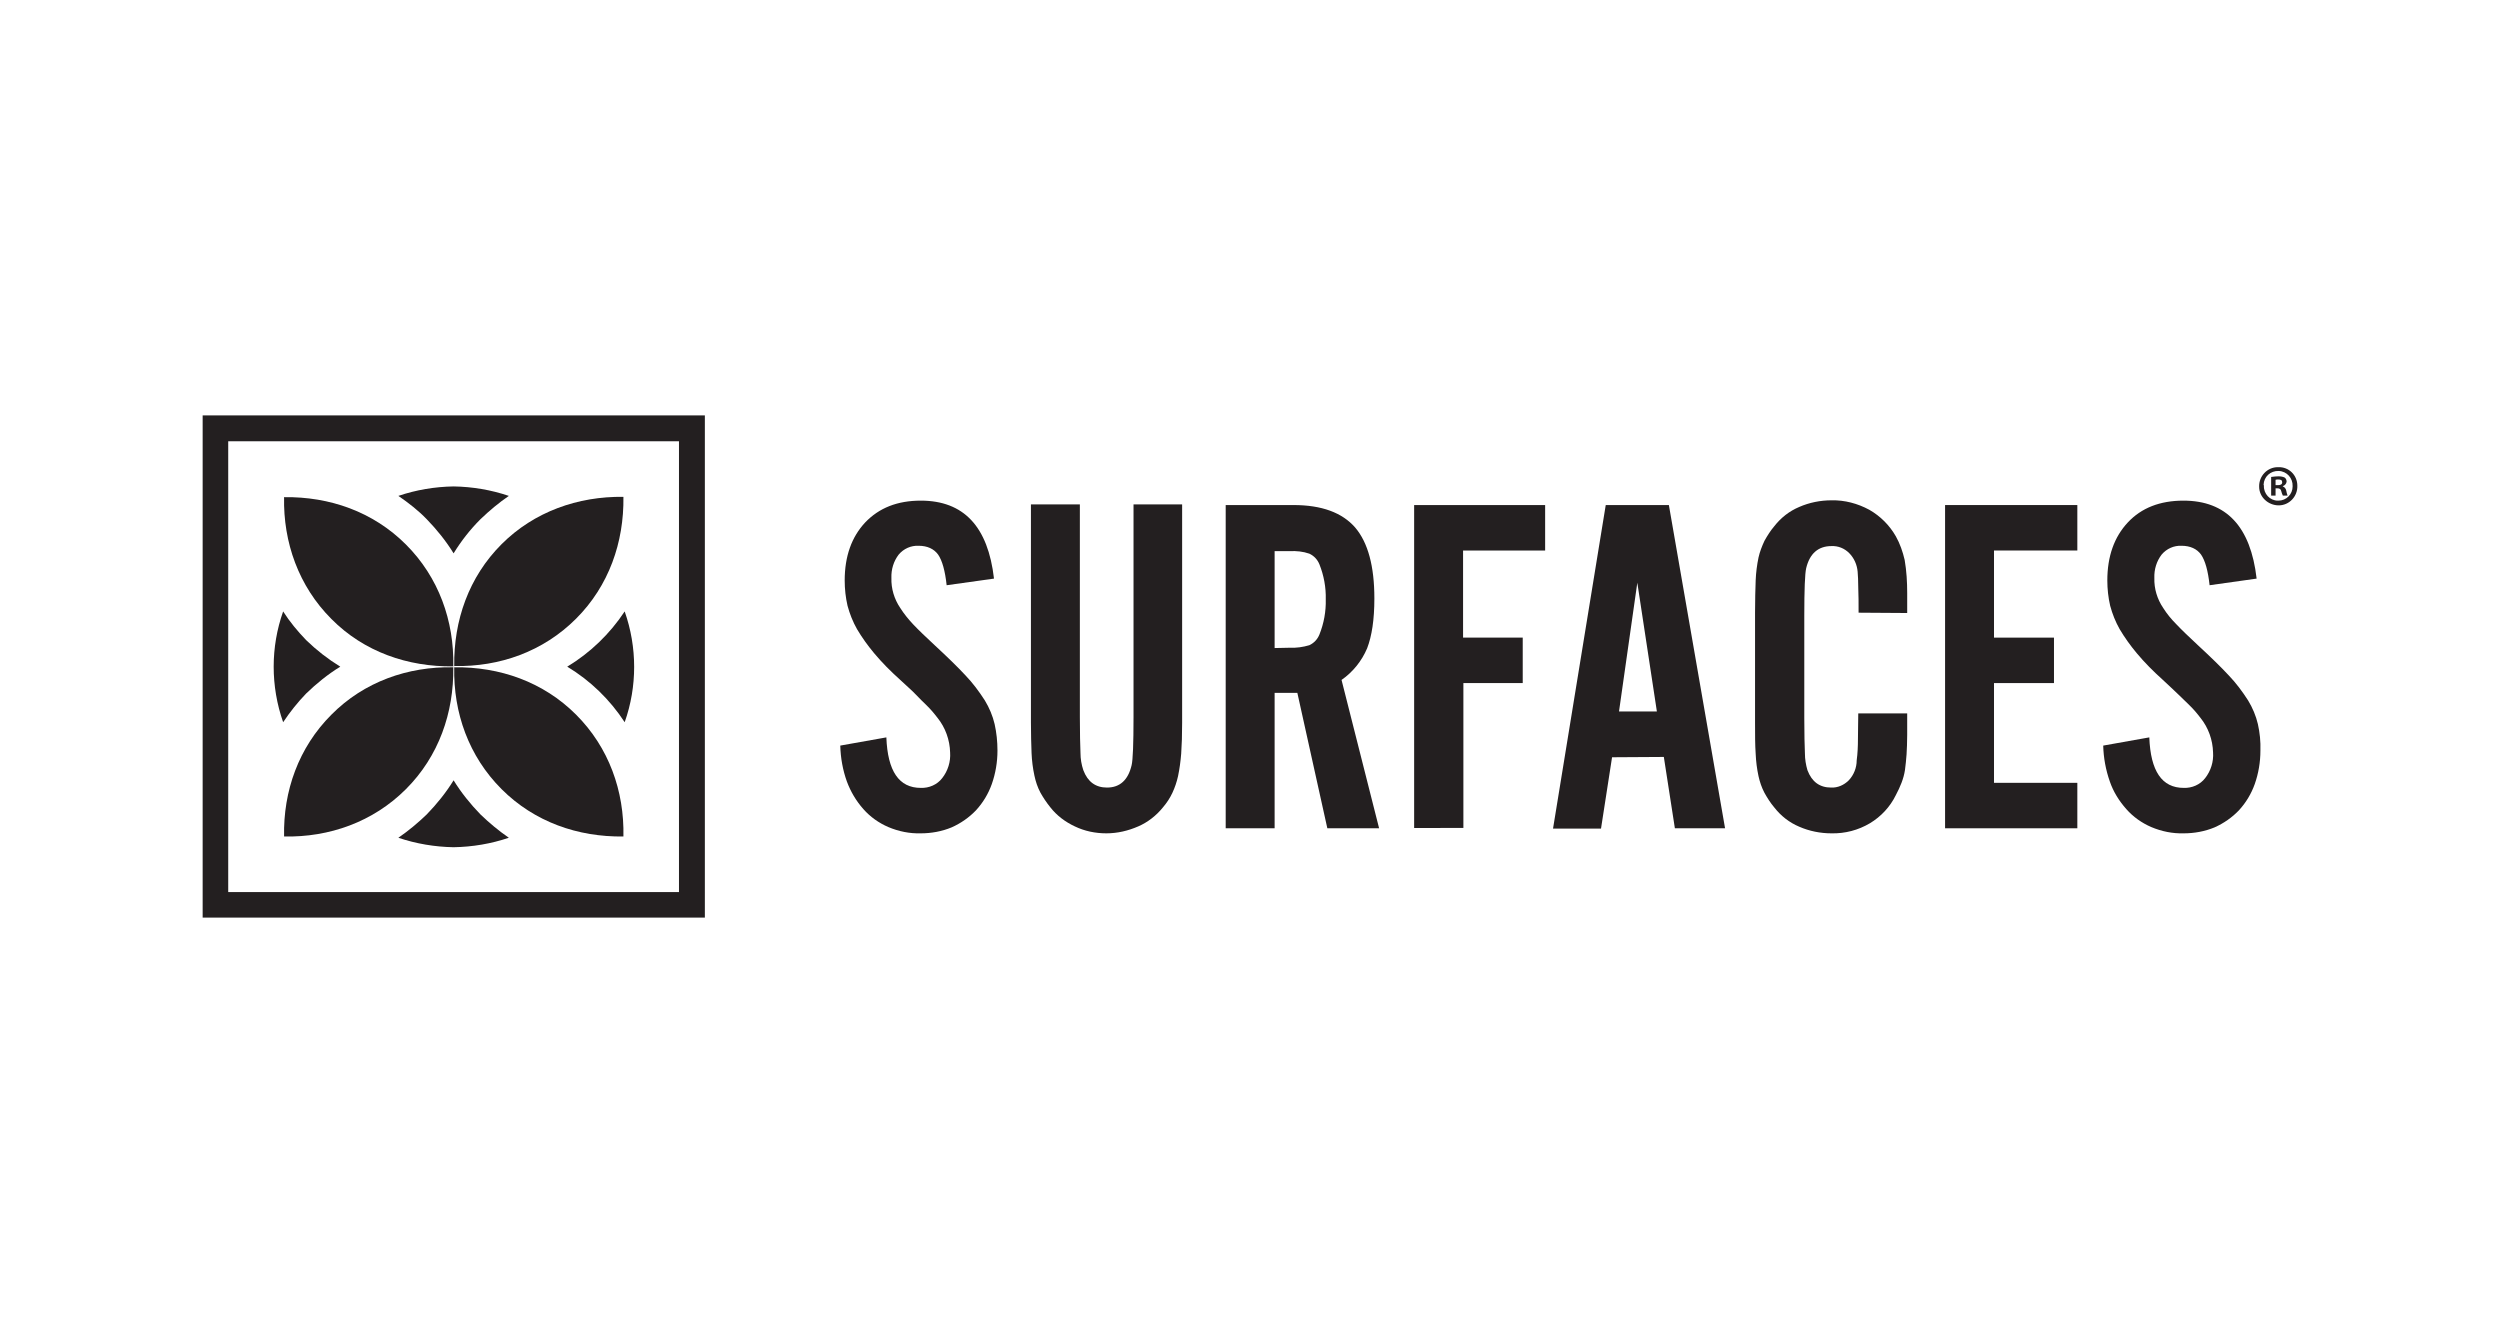 <?xml version="1.0" encoding="utf-8"?>
<!-- Generator: Adobe Illustrator 24.3.0, SVG Export Plug-In . SVG Version: 6.00 Build 0)  -->
<svg version="1.1" id="Layer_1" xmlns="http://www.w3.org/2000/svg" xmlns:xlink="http://www.w3.org/1999/xlink" x="0px" y="0px"
	 viewBox="0 0 792 422.4" style="enable-background:new 0 0 792 422.4;" xml:space="preserve">
<style type="text/css">
	.st0{fill:#231F20;}
</style>
<path class="st0" d="M135.2,164.5c3.2,3.3,6.1,6.9,8.5,10.8c2.4-3.9,5.2-7.5,8.5-10.8l0,0c2.8-2.7,5.8-5.2,9-7.4
	c-5.6-1.9-11.5-2.9-17.5-3c-6,0.1-11.9,1.1-17.5,3C129.4,159.3,132.5,161.7,135.2,164.5z"/>
<path class="st0" d="M179.7,211.2c7.3,4.4,13.5,10.4,18.2,17.6c4-11.3,4-23.7,0-35.1C193.2,200.8,187,206.8,179.7,211.2z"/>
<path class="st0" d="M152.2,258c-3.2-3.3-6.1-6.9-8.5-10.8c-2.4,3.9-5.3,7.5-8.5,10.8c-2.8,2.7-5.8,5.2-9,7.4
	c5.6,1.9,11.6,2.9,17.5,3c6-0.1,11.9-1.1,17.5-3C158,263.2,155,260.7,152.2,258z"/>
<path class="st0" d="M97,202.8c-2.7-2.8-5.2-5.8-7.3-9.1c-4,11.3-4,23.7,0,35.1c2.2-3.3,4.6-6.3,7.3-9.1l0,0
	c3.3-3.2,6.9-6.1,10.8-8.5C103.9,208.8,100.3,206,97,202.8z"/>
<path class="st0" d="M158.9,172.4c-10.4,10.4-15.2,24.2-15,38.6c14.4,0.3,28.2-4.6,38.6-15s15.2-24.2,15-38.6
	C183.1,157.2,169.2,162.1,158.9,172.4z"/>
<path class="st0" d="M105,226.4c-10.4,10.4-15.3,24.2-15,38.6c14.3,0.3,28.2-4.6,38.6-15s15.2-24.2,15-38.6
	C129.2,211.1,115.3,216,105,226.4z"/>
<path class="st0" d="M105,196.1c10.3,10.4,24.2,15.2,38.6,15c0.3-14.4-4.6-28.2-15-38.6s-24.2-15.2-38.6-15
	C89.7,171.8,94.6,185.7,105,196.1z"/>
<path class="st0" d="M158.9,250c10.4,10.4,24.2,15.2,38.6,15c0.3-14.4-4.6-28.2-15-38.6s-24.2-15.2-38.6-15
	C143.6,225.8,148.5,239.6,158.9,250z"/>
<path class="st0" d="M215.1,139.8v142.8H72.3V139.8H215.1 M223.3,131.6H64.2v159.1h159.1V131.6z"/>
<path class="st0" d="M299.9,185.4c-0.5-4.6-1.4-7.8-2.7-9.7c-1.3-1.8-3.4-2.8-6.2-2.8c-2.4-0.1-4.7,0.9-6.3,2.8
	c-1.6,2.1-2.4,4.7-2.3,7.4c-0.1,3.4,0.9,6.7,2.8,9.5c1.2,1.9,2.6,3.6,4.1,5.2c1.7,1.8,4,4,6.8,6.6c4,3.7,7.3,6.9,9.8,9.6
	c2.3,2.4,4.3,5.1,6.1,7.9c1.4,2.3,2.5,4.9,3.1,7.5c0.6,2.7,0.9,5.5,0.9,8.4c0,3.6-0.6,7.2-1.8,10.6c-1.1,3.1-2.8,5.9-5,8.3
	c-2.2,2.3-4.8,4.1-7.7,5.4c-3.1,1.3-6.5,1.9-9.8,1.9c-3.5,0.1-7-0.6-10.3-2c-3-1.3-5.7-3.2-7.9-5.7c-2.3-2.6-4-5.5-5.2-8.7
	c-1.3-3.6-2-7.5-2.1-11.4l14.6-2.6c0.4,10.7,4,16,10.9,16c2.6,0.1,5.2-1,6.8-3.1c1.8-2.3,2.7-5.2,2.5-8.1c-0.1-4-1.5-7.9-4-11
	c-0.6-0.8-1.2-1.5-1.7-2.1s-1.2-1.3-2-2.1s-1.9-1.8-3.1-3.1s-3-2.8-5.1-4.8c-2.9-2.6-5.7-5.4-8.2-8.4c-2-2.4-3.8-4.9-5.4-7.6
	c-1.3-2.3-2.3-4.8-3-7.4c-0.6-2.6-0.9-5.3-0.9-8c0-7.7,2.2-13.8,6.5-18.4c4.4-4.6,10.2-6.9,17.6-6.9c13.6,0,21.3,8.2,23.2,24.7
	L299.9,185.4z"/>
<path class="st0" d="M374.5,159.9V229c0,3.8-0.1,7-0.3,9.8c-0.2,2.4-0.5,4.7-1,7.1c-0.4,1.8-1,3.6-1.8,5.3c-0.8,1.7-1.8,3.2-3,4.6
	c-2.1,2.6-4.8,4.7-7.8,6c-3.2,1.4-6.6,2.2-10.1,2.2c-3.5,0-6.9-0.7-10-2.2c-3-1.4-5.7-3.4-7.8-6.1c-1.2-1.5-2.2-3-3.1-4.6
	c-0.9-1.7-1.5-3.5-1.9-5.4c-0.5-2.3-0.8-4.7-0.9-7.1c-0.1-2.7-0.2-5.9-0.2-9.7v-69.1h15.5v67.4c0,5.1,0.1,8.9,0.2,11.4
	c0,1.8,0.3,3.6,0.9,5.4c1.4,3.7,3.9,5.5,7.5,5.5c4.1,0,6.7-2.4,7.8-7.1c0.4-1.7,0.6-6.8,0.6-15.2v-67.4H374.5z"/>
<path class="st0" d="M403.8,262.4h-15.5V160h21.5c8.9,0,15.4,2.4,19.5,7.1c4.1,4.8,6.1,12.3,6.1,22.5c0,6.7-0.8,11.9-2.3,15.8
	c-1.7,4-4.5,7.5-8.1,10l11.9,47h-16.4l-9.5-42.9h-7.2L403.8,262.4z M408.6,205.2c2.1,0.1,4.2-0.2,6.2-0.8c1.5-0.7,2.6-1.9,3.2-3.4
	c1.4-3.5,2.1-7.3,2-11.1c0.1-3.8-0.6-7.6-2-11.1c-0.6-1.5-1.7-2.7-3.2-3.4c-2-0.7-4.1-0.9-6.2-0.8h-4.8v30.7L408.6,205.2z"/>
<path class="st0" d="M489.5,174.4h-26v27.6h18.9v14.4h-18.8v45.9H448V160h41.5L489.5,174.4z"/>
<path class="st0" d="M510.7,239.9l-3.5,22.6h-15.2L508.7,160h20l17.8,102.4h-15.9l-3.5-22.6L510.7,239.9z M518.7,184.6l-5.8,40.8h12
	L518.7,184.6z"/>
<path class="st0" d="M588.8,194.1c0-3,0-5.6-0.1-7.8c0-2.2-0.1-4-0.2-5.2c-0.2-2.2-1.1-4.3-2.7-5.9c-1.5-1.5-3.5-2.3-5.6-2.2
	c-4.2,0-6.9,2.4-8,7c-0.4,1.7-0.6,6.8-0.6,15.1v32.4c0,5.1,0.1,8.8,0.2,11.2c0,1.8,0.3,3.6,0.8,5.3c1.4,3.7,3.9,5.5,7.5,5.5
	c2.1,0.1,4.1-0.8,5.6-2.3c1.6-1.7,2.5-4,2.5-6.3c0.3-2.2,0.4-4.5,0.4-6.8c0-3.1,0.1-5.8,0.1-8.1h15.5v6.8c0,2.4-0.1,4.4-0.2,6.2
	c-0.1,1.6-0.3,3.3-0.5,4.9c-0.2,1.4-0.6,2.8-1.1,4.1c-0.5,1.3-1.1,2.6-1.8,3.9c-1.8,3.7-4.7,6.8-8.2,8.9c-3.7,2.2-7.9,3.3-12.2,3.2
	c-3.5,0-7-0.7-10.2-2.1c-3.1-1.3-5.8-3.4-7.9-6.1c-1.2-1.4-2.2-3-3.1-4.6c-0.9-1.7-1.5-3.5-1.9-5.3c-0.5-2.3-0.8-4.7-0.9-7.1
	c-0.2-2.8-0.2-6.1-0.2-10.1V194c0-4,0.1-7.4,0.2-10.2c0.1-2.4,0.4-4.8,0.9-7.2c0.4-1.8,1.1-3.6,1.9-5.3c0.9-1.6,1.9-3.2,3.1-4.6
	c2.1-2.7,4.8-4.8,7.9-6.1c3.2-1.4,6.7-2.1,10.2-2.1c4.2-0.1,8.3,1,12,3c3.5,2,6.4,4.9,8.4,8.4c1.3,2.3,2.2,4.9,2.8,7.5
	c0.6,3.5,0.8,7,0.8,10.5v6.3L588.8,194.1z"/>
<path class="st0" d="M658.1,174.4h-26.4v27.6h19v14.4h-19V248h26.4v14.4h-41.9V160h41.9V174.4z"/>
<path class="st0" d="M700,185.4c-0.5-4.6-1.4-7.8-2.7-9.7c-1.3-1.8-3.4-2.8-6.2-2.8c-2.4-0.1-4.7,0.9-6.3,2.8
	c-1.6,2.1-2.4,4.7-2.3,7.4c-0.1,3.4,0.9,6.7,2.8,9.5c1.2,1.9,2.6,3.6,4.2,5.2c1.7,1.8,4,4,6.8,6.6c4,3.7,7.3,6.9,9.8,9.6
	c2.3,2.4,4.3,5.1,6.1,7.9c1.4,2.3,2.5,4.9,3.1,7.5c0.6,2.7,0.9,5.5,0.8,8.4c0,3.6-0.6,7.2-1.8,10.6c-1.1,3.1-2.8,5.9-5,8.3
	c-2.2,2.3-4.8,4.1-7.7,5.4c-3.1,1.3-6.5,1.9-9.8,1.9c-3.5,0.1-7-0.6-10.3-2c-3-1.3-5.7-3.2-7.9-5.7c-2.3-2.6-4.1-5.5-5.2-8.7
	c-1.3-3.7-2-7.5-2.1-11.4l14.6-2.6c0.4,10.7,4,16,10.9,16c2.6,0.1,5.2-1,6.8-3.1c1.8-2.3,2.7-5.2,2.5-8.1c-0.1-4-1.5-7.9-4-11
	c-0.6-0.8-1.2-1.5-1.7-2.1s-1.2-1.3-2-2.1s-1.9-1.8-3.2-3.1s-3-2.8-5.1-4.8c-2.9-2.6-5.7-5.4-8.2-8.4c-2-2.4-3.8-4.9-5.4-7.6
	c-1.3-2.3-2.3-4.8-3-7.4c-0.6-2.6-0.9-5.3-0.9-8c0-7.7,2.2-13.8,6.5-18.4c4.3-4.6,10.2-6.9,17.6-6.9c13.6,0,21.3,8.2,23.2,24.7
	L700,185.4z"/>
<path class="st0" d="M727.8,153.9c0.1,3.4-2.6,6.2-5.9,6.2s-6.2-2.6-6.2-5.9c-0.1-3.4,2.6-6.2,5.9-6.2c0.1,0,0.1,0,0.2,0
	C725.1,147.9,727.8,150.5,727.8,153.9C727.8,153.9,727.8,153.9,727.8,153.9z M717.2,153.9c-0.1,2.5,1.9,4.7,4.4,4.7
	c0.1,0,0.1,0,0.2,0c2.5,0,4.5-2,4.5-4.5c0,0,0-0.1,0-0.1c0.1-2.5-1.8-4.7-4.4-4.8s-4.7,1.8-4.8,4.4
	C717.2,153.7,717.2,153.8,717.2,153.9L717.2,153.9z M720.9,157h-1.4v-5.9c0.8-0.1,1.5-0.2,2.3-0.2c0.7,0,1.4,0.1,2,0.4
	c0.4,0.3,0.6,0.8,0.6,1.3c-0.1,0.7-0.6,1.2-1.2,1.4v0.1c0.6,0.2,1,0.8,1.1,1.4c0.1,0.5,0.2,1,0.4,1.5h-1.5c-0.2-0.5-0.4-0.9-0.5-1.4
	c-0.1-0.6-0.5-0.9-1.2-0.9h-0.6L720.9,157z M720.9,153.7h0.7c0.8,0,1.4-0.2,1.4-0.9s-0.4-0.9-1.3-0.9c-0.3,0-0.5,0-0.8,0.1V153.7z"
	/>
</svg>
